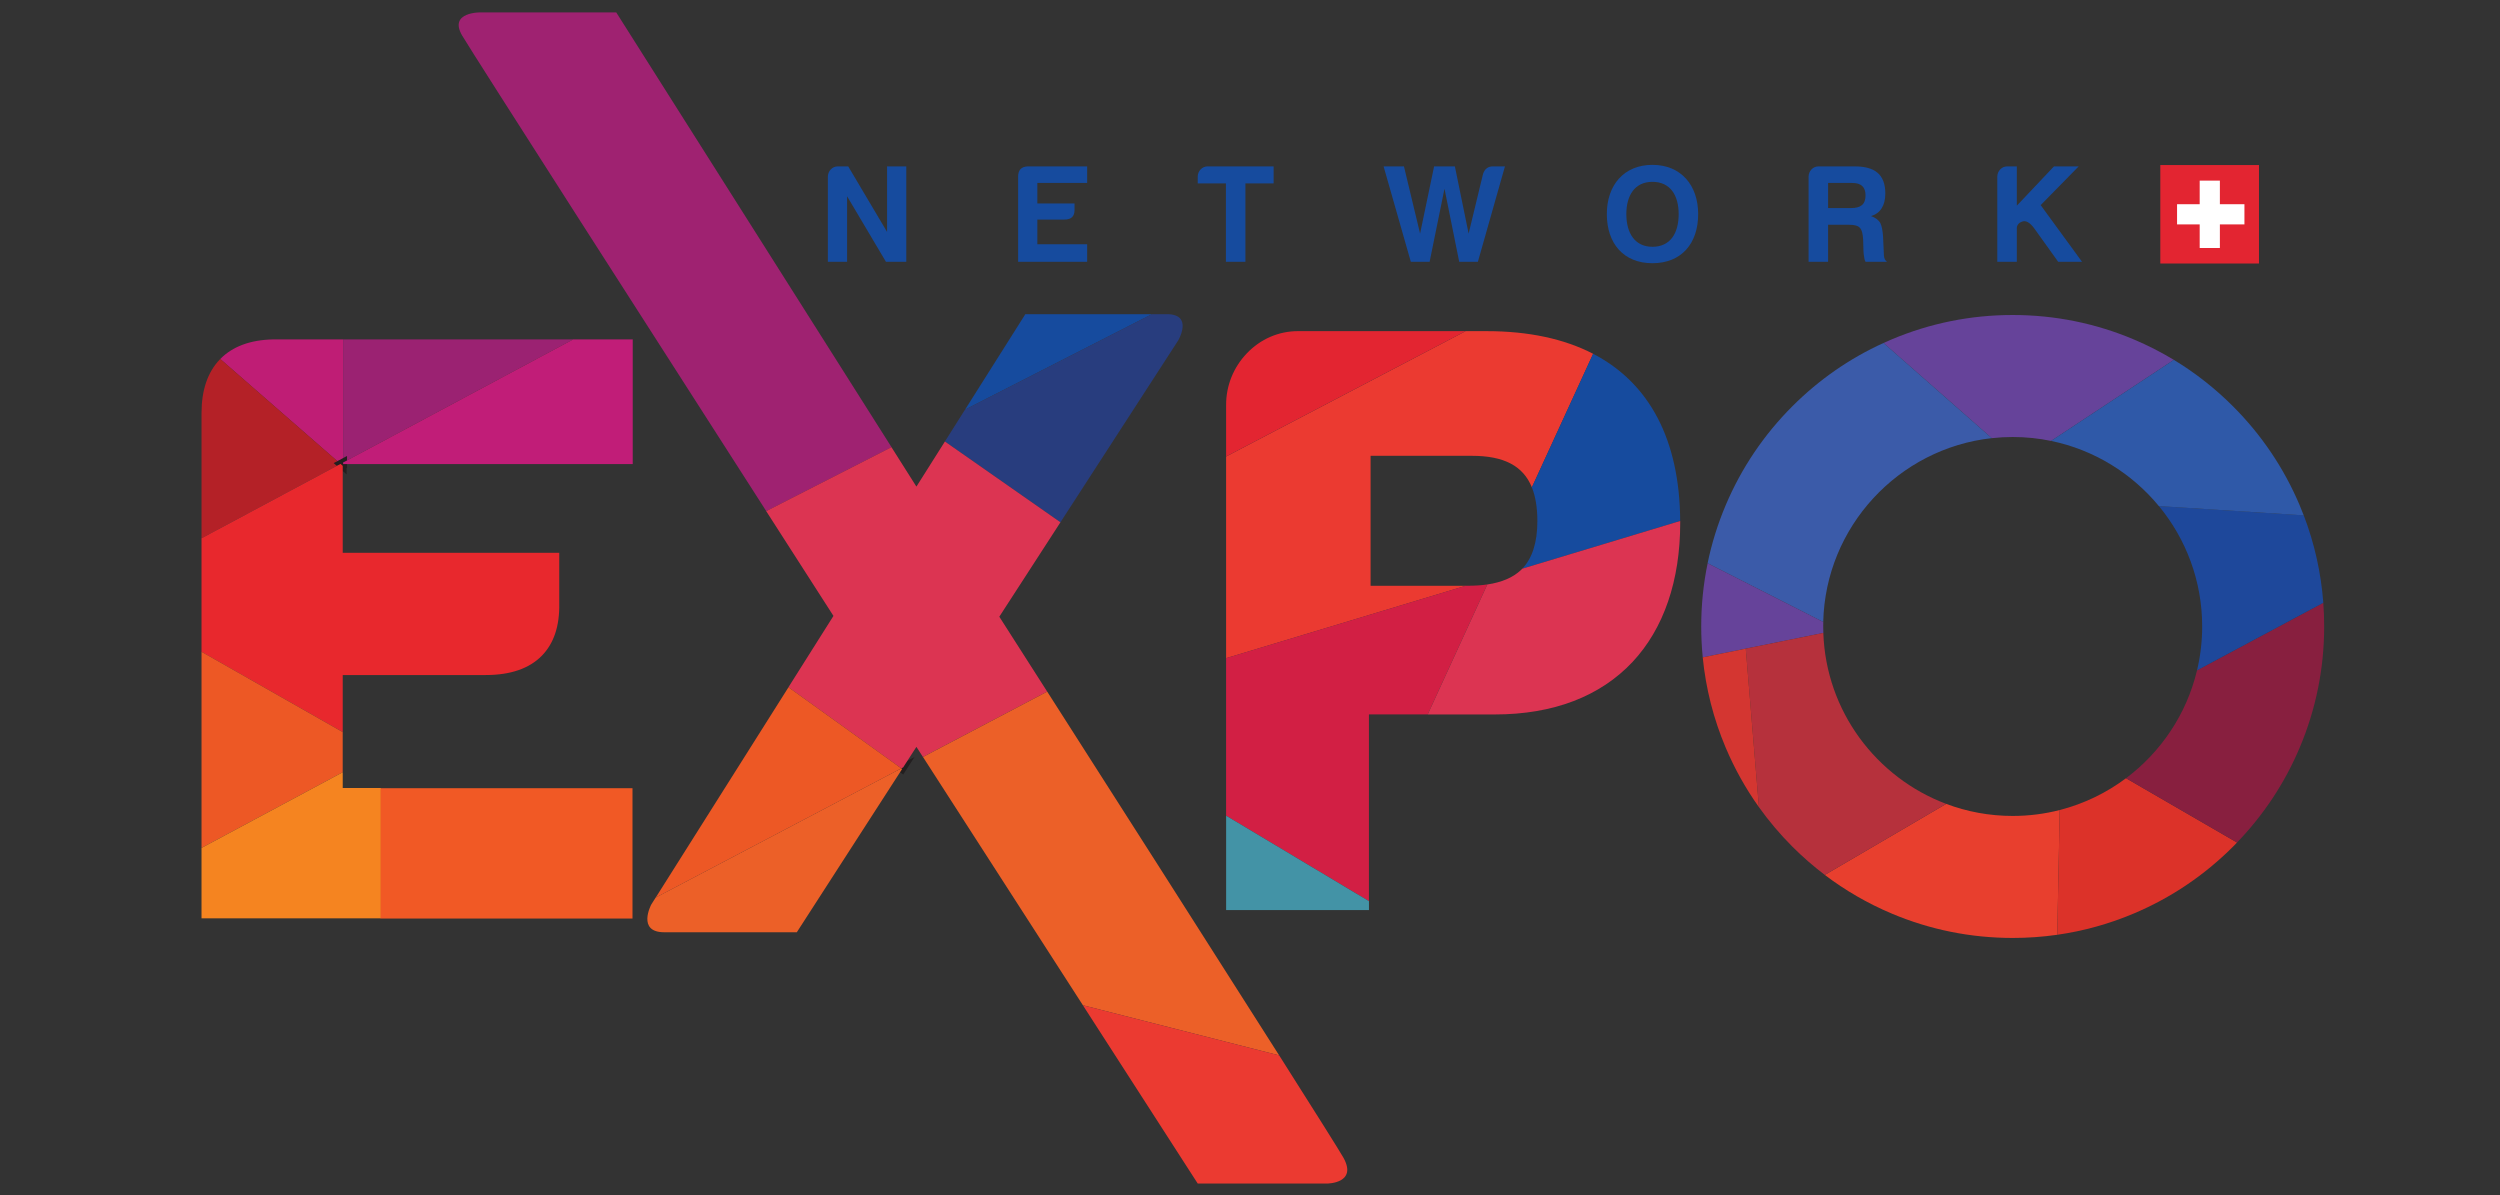 <?xml version="1.0" encoding="UTF-8" standalone="no"?> <svg xmlns="http://www.w3.org/2000/svg" xmlns:xlink="http://www.w3.org/1999/xlink" xmlns:serif="http://www.serif.com/" width="100%" height="100%" viewBox="0 0 1328 635" version="1.1" xml:space="preserve" style="fill-rule:evenodd;clip-rule:evenodd;stroke-miterlimit:10;"><rect x="0" y="0" width="1328" height="635" fill="#333333" stroke="none"/> <g id="Network-expo" serif:id="Network expo"> <g transform="matrix(3.491,0,0,3.491,444.982,139.066)"> <path d="M0,-14.517L1.601,-14.517L7.514,-4.547L7.514,-14.517L10.438,-14.517L10.438,0L7.344,0L1.431,-9.97L1.431,0L-1.494,0L-1.494,-12.958C-1.494,-13.79 -0.833,-14.517 0,-14.517" style="fill:rgb(22,75,158);fill-rule:nonzero;"></path> </g> <g transform="matrix(3.491,0,0,3.491,540.829,133.623)"> <path d="M0,-11.399C0,-12.402 0.49,-12.936 1.494,-12.958L10.502,-12.958L10.502,-10.438L2.924,-10.438L2.924,-7.321L8.581,-7.321L8.581,-6.361C8.603,-5.358 8.09,-4.866 7.044,-4.866L2.924,-4.866L2.924,-1.11L10.502,-1.11L10.502,1.559L0,1.559L0,-11.399Z" style="fill:rgb(22,75,158);fill-rule:nonzero;"></path> </g> <g transform="matrix(3.491,0,0,3.491,641.439,139.066)"> <path d="M0,-14.517L10.056,-14.517L10.056,-11.933L5.765,-11.933L5.765,0L2.798,0L2.798,-11.933L-1.493,-11.933L-1.493,-12.958C-1.493,-13.79 -0.831,-14.517 0,-14.517" style="fill:rgb(22,75,158);fill-rule:nonzero;"></path> </g> <g transform="matrix(3.491,0,0,3.491,799.427,139.066)"> <path d="M0,-14.517L-4.118,0L-6.959,0L-9.199,-11.122L-11.463,0L-14.322,0L-18.465,-14.517L-15.368,-14.517L-12.913,-4.29L-10.779,-14.517L-7.619,-14.517L-5.527,-4.29L-3.329,-13.385C-3.072,-14.132 -2.583,-14.517 -1.835,-14.517L0,-14.517Z" style="fill:rgb(22,75,158);fill-rule:nonzero;"></path> </g> <g transform="matrix(3.491,0,0,3.491,863.91,113.658)"> <path d="M0,0.021C0,2.86 1.26,4.995 3.971,4.995C6.682,4.995 7.963,2.946 7.963,0.021C7.963,-2.839 6.682,-4.889 3.971,-4.889C1.26,-4.889 0,-2.796 0,0.021M-2.968,0.021C-2.968,-4.419 -0.342,-7.472 3.971,-7.472C8.305,-7.472 10.93,-4.376 10.93,0.021C10.93,4.483 8.39,7.493 3.971,7.493C-0.448,7.493 -2.968,4.461 -2.968,0.021" style="fill:rgb(22,75,158);fill-rule:nonzero;"></path> </g> <g transform="matrix(3.491,0,0,3.491,983.895,130.268)"> <path d="M0,-9.477L-3.671,-9.477L-3.671,-5.656L-0.171,-5.656C1.238,-5.656 2.028,-6.168 2.028,-7.577C2.028,-8.901 1.324,-9.477 0,-9.477M2.861,-4.439C3.479,-4.225 3.949,-3.884 4.248,-3.436C4.506,-2.945 4.634,-2.219 4.696,-1.28L4.825,1.56C4.847,2.007 5.018,2.328 5.295,2.52L2.028,2.52C1.88,2.243 1.814,1.944 1.795,1.645C1.729,1.431 1.687,0.599 1.665,-0.81C1.56,-2.561 1.238,-3.116 -0.512,-3.116L-3.671,-3.116L-3.671,2.52L-6.639,2.52L-6.639,-10.438C-6.639,-11.27 -5.977,-11.997 -5.145,-11.997L0.363,-11.997C3.373,-11.997 5.038,-10.843 5.038,-7.854C5.038,-6.019 4.248,-4.823 2.861,-4.439" style="fill:rgb(22,75,158);fill-rule:nonzero;"></path> </g> <g transform="matrix(3.491,0,0,3.491,1066.18,139.066)"> <path d="M0,-14.517L1.475,-14.517L1.475,-8.539L7.131,-14.517L10.889,-14.517L5.104,-8.624L11.399,0L7.771,0L4.1,-5.123C3.458,-5.978 2.86,-6.32 2.307,-6.126C1.752,-5.935 1.475,-5.572 1.475,-5.081L1.475,0L-1.493,0L-1.493,-12.958C-1.493,-13.79 -0.832,-14.517 0,-14.517" style="fill:rgb(22,75,158);fill-rule:nonzero;"></path> </g> <g transform="matrix(3.491,0,0,3.491,182.268,181.035)"> <path d="M0,18.52L0,-0.213L-10.618,-0.213L-10.665,-0.212C-14.125,-0.139 -16.825,0.864 -18.695,2.768L-0.399,18.733L0,18.52Z" style="fill:rgb(191,29,117);fill-rule:nonzero;"></path> </g> <g transform="matrix(3.491,0,0,3.491,107.053,257.217)"> <path d="M0,-10.831L0,8.226L21.15,-3.092L2.854,-19.057C2.83,-19.033 2.804,-19.009 2.78,-18.984C0.935,-17.061 0,-14.318 0,-10.831" style="fill:rgb(180,33,39);fill-rule:nonzero;"></path> </g> <g transform="matrix(3.491,0,0,3.491,182.268,245.68)"> <path d="M0,-18.733L0,0L35.006,-18.733L0,-18.733Z" style="fill:rgb(155,34,114);fill-rule:nonzero;"></path> </g> <g transform="matrix(3.491,0,0,3.491,182.056,246.622)"> <path d="M0,-0.033L0.061,-0.033L0.061,-0.27L-0.337,-0.057L0,0.237L0,-0.033Z" style="fill:none;fill-rule:nonzero;stroke:rgb(35,31,32);stroke-width:1.19px;"></path> </g> <g transform="matrix(3.491,0,0,3.491,182.056,276.735)"> <path d="M0,23.444L21.766,23.444C25.519,23.444 28.391,22.454 30.302,20.502C32.124,18.64 33.013,15.976 32.945,12.583L32.945,4.843L0,4.843L0,-8.389L-0.337,-8.684L-21.487,2.634L-21.487,19.912L0,32.128L0,23.444Z" style="fill:rgb(232,40,45);fill-rule:nonzero;"></path> </g> <g transform="matrix(-3.034,-1.725,-1.725,3.034,107.284,388.008)"> <path d="M-18.745,-10.37L5.972,-10.37L-8.779,15.576L-21.768,-5.053L-18.745,-10.37Z" style="fill:rgb(237,88,37);fill-rule:nonzero;"></path> </g> <g transform="matrix(3.491,0,0,3.491,182.056,479.449)"> <path d="M0,-17.438L0,-19.831L-21.487,-8.317L-21.487,2.393L5.816,2.393L5.816,-17.438L0,-17.438Z" style="fill:rgb(245,132,32);fill-rule:nonzero;"></path> </g> <g transform="matrix(-3.491,0,0,3.491,1329.56,-458.433)"> <rect x="284.612" y="251.254" width="38.318" height="19.831" style="fill:rgb(241,89,37);"></rect> </g> <g transform="matrix(3.491,0,0,3.491,304.458,246.507)"> <path d="M0,-18.97L-35.006,-0.237L-35.006,0L9.067,0L9.067,-18.97L0,-18.97Z" style="fill:rgb(193,29,120);fill-rule:nonzero;"></path> </g> <g transform="matrix(3.491,0,0,3.491,728.055,214.373)"> <path d="M0,27.727L0,7.951L15.426,7.951C20.262,7.951 23.214,9.467 24.544,12.753L33.865,-7.571C29.479,-9.844 24.055,-11.019 17.663,-11.019L14.462,-11.019L-21.984,8.056L-21.984,38.746L14.489,27.727L0,27.727Z" style="fill:rgb(235,58,49);fill-rule:nonzero;"></path> </g> <g transform="matrix(3.491,0,0,3.491,778.971,478.02)"> <path d="M0,-47.805L-0.098,-47.805L-36.571,-36.786L-36.571,-12.813L-14.836,0.193L-14.836,-28.22L-5.893,-28.22L3.178,-47.998C2.31,-47.87 1.368,-47.803 0.351,-47.803C0.234,-47.803 0.117,-47.803 0,-47.805" style="fill:rgb(210,31,68);fill-rule:nonzero;"></path> </g> <g transform="matrix(3.491,0,0,3.491,846.26,302.09)"> <path d="M0,-32.701L-9.32,-12.377C-8.758,-10.985 -8.482,-9.277 -8.482,-7.23C-8.482,-4.005 -9.257,-1.577 -10.777,0L13.249,-7.259C13.183,-19.59 8.582,-28.252 0,-32.701" style="fill:rgb(22,75,158);fill-rule:nonzero;"></path> </g> <g transform="matrix(3.491,0,0,3.491,808.641,354.179)"> <path d="M0,-14.923C-0.062,-14.86 -0.12,-14.796 -0.184,-14.736C-1.389,-13.587 -3.112,-12.846 -5.322,-12.519L-14.393,7.259L-4.181,7.259C0.247,7.259 4.281,6.573 7.81,5.22C11.316,3.876 14.334,1.873 16.776,-0.733C21.521,-5.794 24.03,-13.116 24.03,-21.906C24.03,-21.999 24.027,-22.09 24.027,-22.182L0,-14.923Z" style="fill:rgb(220,52,82);fill-rule:nonzero;"></path> </g> <g transform="matrix(3.491,0,0,3.491,651.318,433.298)"> <path d="M0,14.359L21.736,14.359L21.736,13.005L0,0L0,14.359Z" style="fill:rgb(67,147,166);fill-rule:nonzero;"></path> </g> <g transform="matrix(3.491,0,0,3.491,689.468,242.492)"> <path d="M0,-19.075C-2.938,-19.075 -5.701,-17.874 -7.781,-15.694C-9.812,-13.566 -10.93,-10.787 -10.93,-7.868L-10.93,0L25.518,-19.075L0,-19.075Z" style="fill:rgb(227,37,49);fill-rule:nonzero;"></path> </g> <g transform="matrix(3.491,0,0,3.491,1069.14,169.41)"> <path d="M0,17.968C2.002,17.968 3.956,18.173 5.844,18.564L24.523,6.23C22.585,5.058 20.559,4.024 18.453,3.133C12.603,0.658 6.395,-0.596 0,-0.596C-6.396,-0.596 -12.604,0.658 -18.453,3.133C-18.857,3.304 -19.258,3.481 -19.656,3.663L-3.183,18.144C-2.137,18.029 -1.076,17.968 0,17.968" style="fill:rgb(102,67,154);fill-rule:nonzero;"></path> </g> <g transform="matrix(3.491,0,0,3.491,1069.14,491.826)"> <path d="M0,-16.728C-3.562,-16.728 -6.974,-17.379 -10.124,-18.564L-28.592,-7.754C-25.476,-5.392 -22.085,-3.429 -18.453,-1.893C-12.604,0.582 -6.396,1.836 0,1.836C2.287,1.836 4.55,1.675 6.782,1.355L7.156,-17.628C4.867,-17.041 2.47,-16.728 0,-16.728" style="fill:rgb(232,63,46);fill-rule:nonzero;"></path> </g> <g transform="matrix(3.491,0,0,3.491,1058.03,279.859)"> <path d="M0,-13.498L-16.474,-27.979C-21.638,-25.626 -26.296,-22.394 -30.335,-18.355C-34.685,-14.005 -38.102,-8.937 -40.489,-3.291C-41.7,-0.426 -42.62,2.525 -43.241,5.541L-25.646,14.481C-25.308,-0.036 -14.187,-11.933 0,-13.498" style="fill:rgb(59,91,169);fill-rule:nonzero;"></path> </g> <g transform="matrix(3.491,0,0,3.491,903.69,315.599)"> <path d="M0,4.923C0,6.501 0.077,8.067 0.229,9.62L18.582,5.906C18.571,5.579 18.563,5.252 18.563,4.923C18.563,4.696 18.566,4.469 18.572,4.243L0.976,-4.697C0.327,-1.554 0,1.66 0,4.923" style="fill:rgb(102,67,154);fill-rule:nonzero;"></path> </g> <g transform="matrix(3.491,0,0,3.491,968.552,464.759)"> <path d="M0,-36.827L-11.805,-34.438L-9.802,-10.317C-8.279,-8.183 -6.576,-6.17 -4.699,-4.293C-3.147,-2.741 -1.501,-1.31 0.227,0L18.693,-10.81C8.064,-14.809 0.4,-24.913 0,-36.827" style="fill:rgb(182,49,60);fill-rule:nonzero;"></path> </g> <g transform="matrix(-3.268,1.226,1.226,3.268,946.55,416.493)"> <path d="M4.509,-22.289C5.737,-17.687 6.26,-12.96 6.064,-8.18C5.92,-4.699 5.398,-1.276 4.509,2.058L-2.089,-21.229L4.509,-22.289Z" style="fill:rgb(212,54,49);fill-rule:nonzero;"></path> </g> <g transform="matrix(3.491,0,0,3.491,1129.34,496.559)"> <path d="M0,-23.825C-2.975,-21.598 -6.39,-19.933 -10.091,-18.984L-10.464,0C-6.456,-0.574 -2.551,-1.659 1.207,-3.248C6.853,-5.636 11.921,-9.052 16.271,-13.402C16.48,-13.612 16.687,-13.825 16.892,-14.038L0,-23.825Z" style="fill:rgb(220,50,41);fill-rule:nonzero;"></path> </g> <g transform="matrix(3.491,0,0,3.491,1234.6,434.969)"> <path d="M0,-29.275C0,-30.484 -0.045,-31.686 -0.134,-32.881L-19.347,-22.599C-20.932,-15.936 -24.836,-10.163 -30.154,-6.18L-13.263,3.606C-9.208,-0.6 -6.001,-5.448 -3.729,-10.822C-1.255,-16.671 0,-22.88 0,-29.275" style="fill:rgb(136,31,63);fill-rule:nonzero;"></path> </g> <g transform="matrix(3.491,0,0,3.491,1146.8,356.087)"> <path d="M0,-25.001C4.114,-20.016 6.587,-13.63 6.587,-6.677C6.587,-4.379 6.315,-2.144 5.805,0L25.017,-10.282C24.675,-14.854 23.677,-19.31 22.042,-23.587L0,-25.001Z" style="fill:rgb(30,72,155);fill-rule:nonzero;"></path> </g> <g transform="matrix(3.491,0,0,3.491,1221.58,196.54)"> <path d="M0,20.579C-2.389,14.933 -5.805,9.865 -10.154,5.515C-12.883,2.788 -15.892,0.428 -19.148,-1.542L-37.828,10.791C-31.277,12.145 -25.532,15.728 -21.424,20.708L0.618,22.121C0.421,21.605 0.216,21.09 0,20.579" style="fill:rgb(47,89,168);fill-rule:nonzero;"></path> </g> <g transform="matrix(3.491,0,0,3.491,544.662,217.59)"> <path d="M0,-14.523L-9.173,0L19.268,-14.523L0,-14.523Z" style="fill:rgb(22,75,158);fill-rule:nonzero;"></path> </g> <g transform="matrix(3.491,0,0,3.491,255.619,271.085)"> <path d="M0,-75.77C0,-75.77 -5.041,-75.896 -2.899,-72.241C-1.349,-69.598 27.515,-24.588 43.375,0.126L62.435,-9.606L20.543,-75.77L0,-75.77Z" style="fill:rgb(159,34,113);fill-rule:nonzero;"></path> </g> <g transform="matrix(3.491,0,0,3.491,625.876,263.52)"> <path d="M0,-23.691C0,-23.691 2.351,-27.681 -1.733,-27.681L-3.999,-27.681L-32.44,-13.158L-35.508,-8.301L-17.924,3.99L0,-23.691Z" style="fill:rgb(40,61,126);fill-rule:nonzero;"></path> </g> <g transform="matrix(3.491,0,0,3.491,479.773,408.48)"> <path d="M0,-0.245L-0.289,-0.093L-0.158,0L0,-0.245Z" style="fill:none;fill-rule:nonzero;stroke:rgb(35,31,32);stroke-width:1.19px;"></path> </g> <g transform="matrix(3.491,0,0,3.491,478.766,495.213)"> <path d="M0,-24.941L-37.375,-5.279L-38.051,-4.208C-38.051,-4.208 -40.279,0 -36.071,0L-15.898,0L0.13,-24.847L0,-24.941Z" style="fill:rgb(236,96,40);fill-rule:nonzero;"></path> </g> <g transform="matrix(3.491,0,0,3.491,563.311,365.254)"> <path d="M0,-25.155L-17.583,-37.446L-21.917,-30.585L-25.715,-36.585L-44.775,-26.852C-38.705,-17.394 -34.54,-10.908 -34.54,-10.908L-41.393,-0.052L-24.221,12.291L-23.933,12.139L-21.917,9.014L-20.924,10.556L-2.016,0.609C-6.424,-6.288 -9.303,-10.788 -9.303,-10.788L0,-25.155Z" style="fill:rgb(220,52,82);fill-rule:nonzero;"></path> </g> <g transform="matrix(3.491,0,0,3.491,348.305,365.075)"> <path d="M0,32.004L37.375,12.342L20.203,0L0,32.004Z" style="fill:rgb(237,88,37);fill-rule:nonzero;"></path> </g> <g transform="matrix(-3.089,1.625,1.625,3.089,655.194,536.192)"> <path d="M2.564,-55.995L23.929,-55.995L19.98,-11.224L-2.903,9.436C-1.349,-9.651 1.123,-38.986 2.564,-55.995" style="fill:rgb(236,96,40);fill-rule:nonzero;"></path> </g> <g transform="matrix(3.491,0,0,3.491,679.498,602.063)"> <path d="M0,-11.872L-29.87,-19.503L-12.392,7.631L7.286,7.631C7.286,7.631 11.989,7.631 9.762,3.67C9.181,2.638 5.349,-3.443 0,-11.872" style="fill:rgb(235,58,49);fill-rule:nonzero;"></path> </g> <g transform="matrix(-3.491,0,0,3.491,3139.13,-1137.49)"> <rect x="555.474" y="350.949" width="15.015" height="14.982" style="fill:rgb(227,37,49);"></rect> </g> <g transform="matrix(-3.491,0,0,3.491,3139.28,-1137.46)"> <rect x="561.467" y="353.31" width="3.072" height="10.252" style="fill:white;"></rect> </g> <g transform="matrix(3.491,0,0,3.491,-791.096,-1137.46)"> <rect x="557.877" y="356.9" width="10.252" height="3.072" style="fill:white;"></rect> </g> </g> </svg> 